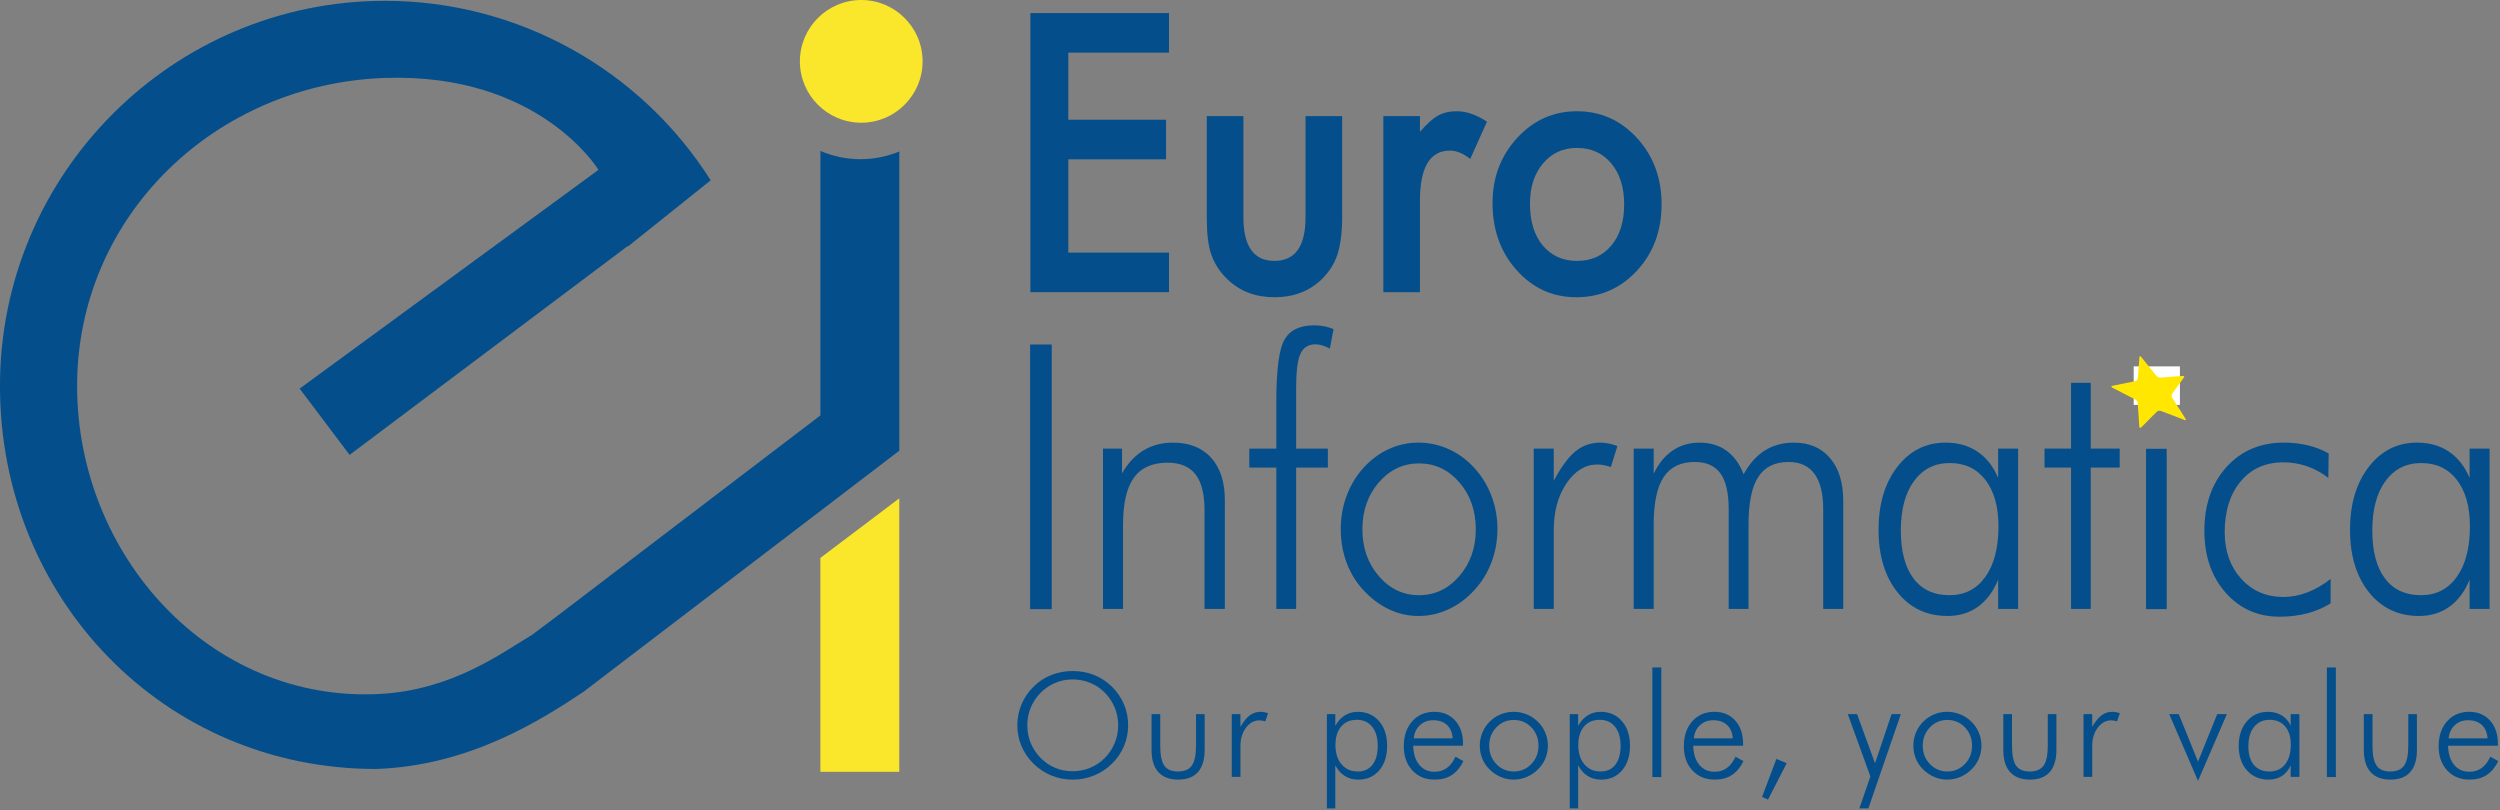 <?xml version="1.0" encoding="UTF-8" standalone="no"?>
<!DOCTYPE svg PUBLIC "-//W3C//DTD SVG 1.1//EN" "http://www.w3.org/Graphics/SVG/1.1/DTD/svg11.dtd">
<svg width="100%" height="100%" viewBox="0 0 1151 373" version="1.1" xmlns="http://www.w3.org/2000/svg" xmlns:xlink="http://www.w3.org/1999/xlink" xml:space="preserve" xmlns:serif="http://www.serif.com/" style="fill-rule:evenodd;clip-rule:evenodd;stroke-linejoin:round;stroke-miterlimit:2;">
    <rect x="0" y="0" width="1151" height="373" fill="#808080" stroke="none"/>
    <g transform="matrix(1,0,0,1,-659.802,-821.493)">
        <g transform="matrix(4.167,0,0,4.167,1198.01,937.783)">
            <path d="M0,-22.09L-11.127,-22.09L-11.127,-14.68L-0.324,-14.68L-0.324,-10.306L-11.127,-10.306L-11.127,0L0,0L0,4.374L-15.315,4.374L-15.315,-26.464L0,-26.464L0,-22.09Z" style="fill:rgb(4,79,139);fill-rule:nonzero;"/>
        </g>
        <g transform="matrix(4.167,0,0,4.167,1232.26,958.34)">
            <path d="M0,-20.013L0,-8.848C0,-5.626 1.144,-4.015 3.434,-4.015C5.722,-4.015 6.866,-5.626 6.866,-8.848L6.866,-20.013L10.911,-20.013L10.911,-8.748C10.911,-7.191 10.737,-5.845 10.39,-4.714C10.054,-3.701 9.473,-2.789 8.646,-1.978C7.28,-0.659 5.542,0 3.434,0C1.336,0 -0.396,-0.659 -1.762,-1.978C-2.601,-2.789 -3.194,-3.701 -3.542,-4.714C-3.877,-5.619 -4.044,-6.964 -4.044,-8.748L-4.044,-20.013L0,-20.013Z" style="fill:rgb(4,79,139);fill-rule:nonzero;"/>
        </g>
        <g transform="matrix(4.167,0,0,4.167,1296.69,953.761)">
            <path d="M0,-18.914L4.045,-18.914L4.045,-17.177C4.787,-18.042 5.446,-18.635 6.021,-18.954C6.608,-19.287 7.304,-19.453 8.106,-19.453C9.174,-19.453 10.288,-19.067 11.45,-18.295L9.599,-14.181C8.832,-14.793 8.083,-15.1 7.352,-15.1C5.146,-15.1 4.045,-13.248 4.045,-9.547L4.045,0.539L0,0.539L0,-18.914Z" style="fill:rgb(4,79,139);fill-rule:nonzero;"/>
        </g>
        <g transform="matrix(4.167,0,0,4.167,1364.2,915.815)">
            <path d="M0,-0.14C0,1.804 0.467,3.341 1.402,4.473C2.36,5.619 3.625,6.191 5.194,6.191C6.776,6.191 8.041,5.626 8.987,4.494C9.934,3.362 10.407,1.85 10.407,-0.04C10.407,-1.931 9.934,-3.443 8.987,-4.575C8.028,-5.719 6.765,-6.291 5.194,-6.291C3.648,-6.291 2.396,-5.719 1.437,-4.575C0.479,-3.429 0,-1.951 0,-0.14M-4.135,-0.22C-4.135,-3.03 -3.229,-5.419 -1.42,-7.39C0.389,-9.361 2.594,-10.346 5.194,-10.346C7.807,-10.346 10.024,-9.354 11.846,-7.37C13.644,-5.386 14.542,-2.95 14.542,-0.06C14.542,2.856 13.637,5.299 11.828,7.269C10.006,9.227 7.771,10.206 5.123,10.206C2.498,10.206 0.299,9.207 -1.474,7.21C-3.248,5.239 -4.135,2.762 -4.135,-0.22" style="fill:rgb(4,79,139);fill-rule:nonzero;"/>
        </g>
        <g transform="matrix(4.167,0,0,4.167,0,-162.25)">
            <rect x="272.153" y="274.142" width="2.391" height="29.239" style="fill:rgb(4,79,139);"/>
        </g>
        <g transform="matrix(4.167,0,0,4.167,1167.62,1025.28)">
            <path d="M0,18.375L0,0.659L2.104,0.659L2.104,3.396C2.75,2.265 3.544,1.415 4.485,0.85C5.426,0.283 6.507,0 7.729,0C9.539,0 10.947,0.56 11.954,1.678C12.96,2.797 13.464,4.354 13.464,6.352L13.464,18.375L11.217,18.375L11.217,7.45C11.217,5.68 10.884,4.364 10.219,3.506C9.554,2.646 8.526,2.218 7.136,2.218C5.447,2.218 4.203,2.773 3.407,3.885C2.609,4.997 2.211,6.744 2.211,9.128L2.211,18.375L0,18.375Z" style="fill:rgb(4,79,139);fill-rule:nonzero;"/>
        </g>
        <g transform="matrix(4.167,0,0,4.167,1247.41,971.27)">
            <path d="M0,31.337L0,15.719L-2.984,15.719L-2.984,13.621L0,13.621L0,8.509C0,4.953 0.3,2.647 0.899,1.588C1.498,0.529 2.595,0 4.188,0C4.584,0 4.962,0.037 5.321,0.11C5.681,0.184 6.016,0.286 6.327,0.42L5.914,2.576C5.627,2.417 5.348,2.297 5.078,2.217C4.809,2.137 4.56,2.098 4.332,2.098C3.553,2.098 3.002,2.441 2.679,3.126C2.355,3.812 2.193,5.073 2.193,6.91L2.193,13.621L5.698,13.621L5.698,15.719L2.193,15.719L2.193,31.337L0,31.337Z" style="fill:rgb(4,79,139);fill-rule:nonzero;"/>
        </g>
        <g transform="matrix(4.167,0,0,4.167,1313.12,1034.85)">
            <path d="M0,14.56C1.749,14.56 3.232,13.858 4.448,12.453C5.665,11.048 6.272,9.327 6.272,7.289C6.272,5.226 5.668,3.495 4.457,2.097C3.247,0.699 1.761,-0.001 0,-0.001C-1.75,-0.001 -3.23,0.699 -4.44,2.097C-5.651,3.495 -6.256,5.226 -6.256,7.289C-6.256,9.327 -5.651,11.048 -4.44,12.453C-3.23,13.858 -1.75,14.56 0,14.56M-0.072,16.857C-1.211,16.857 -2.302,16.607 -3.344,16.108C-4.387,15.609 -5.333,14.893 -6.184,13.96C-6.987,13.081 -7.599,12.07 -8.018,10.925C-8.438,9.78 -8.646,8.555 -8.646,7.249C-8.646,5.958 -8.431,4.734 -7.999,3.575C-7.568,2.416 -6.951,1.391 -6.148,0.499C-5.333,-0.406 -4.404,-1.098 -3.362,-1.578C-2.319,-2.057 -1.223,-2.297 -0.072,-2.297C1.102,-2.297 2.22,-2.057 3.28,-1.578C4.341,-1.098 5.284,-0.406 6.111,0.499C6.938,1.405 7.57,2.437 8.008,3.595C8.445,4.753 8.664,5.972 8.664,7.249C8.664,8.528 8.448,9.744 8.017,10.895C7.585,12.046 6.962,13.069 6.147,13.96C5.309,14.893 4.353,15.609 3.28,16.108C2.207,16.607 1.09,16.857 -0.072,16.857" style="fill:rgb(4,79,139);fill-rule:nonzero;"/>
        </g>
        <g transform="matrix(4.167,0,0,4.167,1375.15,1084.28)">
            <path d="M0,-9.945C0.815,-11.476 1.615,-12.561 2.4,-13.201C3.185,-13.84 4.099,-14.16 5.142,-14.16C5.453,-14.16 5.768,-14.126 6.085,-14.059C6.402,-13.993 6.717,-13.9 7.029,-13.78L6.31,-11.464C6.07,-11.543 5.821,-11.609 5.563,-11.663C5.306,-11.716 5.058,-11.743 4.818,-11.743C3.487,-11.743 2.353,-11.05 1.411,-9.666C0.471,-8.281 0,-6.556 0,-4.493L0,4.215L-2.211,4.215L-2.211,-13.501L0,-13.501L0,-9.945Z" style="fill:rgb(4,79,139);fill-rule:nonzero;"/>
        </g>
        <g transform="matrix(4.167,0,0,4.167,1421.16,1025.28)">
            <path d="M0,18.375L-2.211,18.375L-2.211,0.659L0,0.659L0,3.436C0.527,2.317 1.223,1.465 2.086,0.879C2.948,0.293 3.943,0 5.069,0C6.231,0 7.224,0.297 8.045,0.89C8.865,1.481 9.497,2.351 9.94,3.496C10.576,2.324 11.354,1.448 12.277,0.869C13.2,0.29 14.272,0 15.495,0C17.185,0 18.515,0.569 19.485,1.708C20.456,2.847 20.941,4.408 20.941,6.392L20.941,18.375L18.73,18.375L18.73,7.37C18.73,5.64 18.41,4.335 17.77,3.456C17.128,2.577 16.172,2.138 14.902,2.138C13.38,2.138 12.263,2.69 11.55,3.795C10.837,4.9 10.48,6.651 10.48,9.048L10.48,18.375L8.287,18.375L8.287,7.37C8.287,5.56 7.981,4.234 7.37,3.396C6.759,2.557 5.812,2.138 4.53,2.138C2.973,2.138 1.828,2.696 1.097,3.815C0.366,4.934 0,6.678 0,9.048L0,18.375Z" style="fill:rgb(4,79,139);fill-rule:nonzero;"/>
        </g>
        <g transform="matrix(4.167,0,0,4.167,1534.95,1064.64)">
            <path d="M0,0.26C0,2.55 0.465,4.315 1.394,5.553C2.322,6.791 3.649,7.41 5.375,7.41C7.053,7.41 8.374,6.735 9.338,5.383C10.303,4.031 10.785,2.171 10.785,-0.199C10.785,-2.37 10.306,-4.077 9.348,-5.322C8.389,-6.567 7.076,-7.19 5.411,-7.19C3.745,-7.19 2.427,-6.527 1.456,-5.203C0.485,-3.878 0,-2.056 0,0.26M10.749,8.928L10.749,5.693C10.222,6.997 9.482,7.993 8.529,8.679C7.577,9.364 6.453,9.707 5.159,9.707C2.87,9.707 1.027,8.835 -0.368,7.091C-1.765,5.347 -2.463,3.043 -2.463,0.18C-2.463,-2.656 -1.773,-4.969 -0.396,-6.761C0.982,-8.551 2.762,-9.447 4.943,-9.447C6.298,-9.447 7.469,-9.117 8.458,-8.458C9.446,-7.799 10.21,-6.83 10.749,-5.552L10.749,-8.788L12.96,-8.788L12.96,8.928L10.749,8.928Z" style="fill:rgb(4,79,139);fill-rule:nonzero;"/>
        </g>
        <g transform="matrix(4.167,0,0,4.167,1613.31,1062.81)">
            <path d="M0,-6.251L-2.93,-6.251L-2.93,-8.349L0,-8.349L0,-15.618L2.175,-15.618L2.175,-8.349L5.375,-8.349L5.375,-6.251L2.175,-6.251L2.175,9.367L0,9.367L0,-6.251Z" style="fill:rgb(4,79,139);fill-rule:nonzero;"/>
        </g>
        <g transform="matrix(4.167,0,0,4.167,0,-150.846)">
            <path d="M395.451,282.929L397.733,282.929L397.733,300.645L395.451,300.645L395.451,282.929ZM394.894,276.019C394.894,275.499 395.062,275.057 395.396,274.691C395.732,274.324 396.134,274.141 396.602,274.141C397.068,274.141 397.473,274.324 397.814,274.691C398.156,275.057 398.327,275.499 398.327,276.019C398.327,276.551 398.162,276.997 397.833,277.357C397.503,277.716 397.093,277.896 396.602,277.896C396.122,277.896 395.718,277.716 395.388,277.357C395.059,276.997 394.894,276.551 394.894,276.019" style="fill:rgb(4,79,139);fill-rule:nonzero;"/>
        </g>
        <g transform="matrix(4.167,0,0,4.167,1731.77,1089.19)">
            <path d="M0,-11.443C-0.743,-12.016 -1.534,-12.445 -2.373,-12.732C-3.212,-13.018 -4.074,-13.161 -4.961,-13.161C-6.938,-13.161 -8.515,-12.459 -9.688,-11.054C-10.863,-9.649 -11.45,-7.775 -11.45,-5.431C-11.45,-3.354 -10.842,-1.643 -9.626,-0.298C-8.409,1.046 -6.854,1.718 -4.961,1.718C-4.099,1.718 -3.227,1.552 -2.346,1.219C-1.465,0.886 -0.6,0.387 0.252,-0.279L0.252,2.417C-0.527,2.911 -1.391,3.28 -2.337,3.526C-3.283,3.772 -4.296,3.896 -5.374,3.896C-7.808,3.896 -9.803,3.007 -11.36,1.229C-12.918,-0.548 -13.697,-2.822 -13.697,-5.591C-13.697,-8.481 -12.886,-10.828 -11.262,-12.631C-9.638,-14.436 -7.525,-15.339 -4.925,-15.339C-3.967,-15.339 -3.064,-15.235 -2.22,-15.029C-1.375,-14.822 -0.623,-14.526 0.036,-14.139L0,-11.443Z" style="fill:rgb(4,79,139);fill-rule:nonzero;"/>
        </g>
        <g transform="matrix(4.167,0,0,4.167,1752.01,1064.64)">
            <path d="M0,0.26C0,2.55 0.465,4.315 1.394,5.553C2.322,6.791 3.649,7.41 5.375,7.41C7.053,7.41 8.374,6.735 9.338,5.383C10.303,4.031 10.785,2.171 10.785,-0.199C10.785,-2.37 10.306,-4.077 9.348,-5.322C8.389,-6.567 7.076,-7.19 5.411,-7.19C3.745,-7.19 2.427,-6.527 1.456,-5.203C0.485,-3.878 0,-2.056 0,0.26M10.749,8.928L10.749,5.693C10.222,6.997 9.482,7.993 8.529,8.679C7.577,9.364 6.453,9.707 5.159,9.707C2.87,9.707 1.027,8.835 -0.368,7.091C-1.765,5.347 -2.463,3.043 -2.463,0.18C-2.463,-2.656 -1.773,-4.969 -0.396,-6.761C0.982,-8.551 2.762,-9.447 4.943,-9.447C6.298,-9.447 7.469,-9.117 8.458,-8.458C9.446,-7.799 10.21,-6.83 10.749,-5.552L10.749,-8.788L12.96,-8.788L12.96,8.928L10.749,8.928Z" style="fill:rgb(4,79,139);fill-rule:nonzero;"/>
        </g>
        <g transform="matrix(-4.167,0,0,4.167,3305.85,-246.217)">
            <rect x="394.149" y="296.71" width="5.106" height="4.255" style="fill:white;"/>
        </g>
        <g transform="matrix(4.167,0,0,4.167,1153.66,1134.31)">
            <path d="M0,10.14C0.678,10.14 1.318,10.015 1.923,9.765C2.528,9.515 3.073,9.151 3.558,8.671C4.032,8.187 4.396,7.636 4.648,7.019C4.901,6.402 5.027,5.752 5.027,5.07C5.027,4.382 4.902,3.733 4.652,3.12C4.402,2.509 4.037,1.958 3.558,1.468C3.083,0.99 2.542,0.624 1.935,0.374C1.328,0.124 0.683,-0.001 0,-0.001C-0.678,-0.001 -1.316,0.124 -1.916,0.374C-2.515,0.624 -3.057,0.99 -3.542,1.468C-4.021,1.963 -4.386,2.514 -4.637,3.12C-4.887,3.728 -5.012,4.377 -5.012,5.07C-5.012,5.757 -4.887,6.408 -4.637,7.019C-4.386,7.631 -4.021,8.182 -3.542,8.671C-3.063,9.156 -2.525,9.522 -1.931,9.769C-1.337,10.017 -0.693,10.14 0,10.14M6.129,5.07C6.129,5.877 5.975,6.644 5.667,7.37C5.36,8.097 4.917,8.744 4.339,9.312C3.75,9.885 3.085,10.322 2.345,10.62C1.605,10.92 0.823,11.07 0,11.07C-0.823,11.07 -1.604,10.92 -2.341,10.62C-3.079,10.322 -3.739,9.885 -4.323,9.312C-4.907,8.734 -5.351,8.084 -5.656,7.363C-5.961,6.642 -6.113,5.877 -6.113,5.07C-6.113,4.252 -5.961,3.48 -5.656,2.753C-5.351,2.027 -4.907,1.374 -4.323,0.796C-3.75,0.229 -3.096,-0.201 -2.361,-0.493C-1.626,-0.784 -0.839,-0.93 0,-0.93C0.844,-0.93 1.635,-0.783 2.373,-0.489C3.11,-0.194 3.766,0.234 4.339,0.796C4.922,1.374 5.367,2.027 5.671,2.753C5.977,3.48 6.129,4.252 6.129,5.07" style="fill:rgb(4,79,139);fill-rule:nonzero;"/>
        </g>
        <g transform="matrix(4.167,0,0,4.167,1193.98,1180.43)">
            <path d="M0,-7.234L0,-3.773C0,-2.72 0.149,-1.978 0.449,-1.547C0.749,-1.114 1.255,-0.898 1.969,-0.898C2.677,-0.898 3.185,-1.117 3.492,-1.554C3.799,-1.992 3.953,-2.731 3.953,-3.773L3.953,-7.234L4.906,-7.234L4.906,-3.281C4.906,-2.203 4.659,-1.386 4.164,-0.832C3.669,-0.277 2.942,0 1.984,0C1.021,0 0.289,-0.277 -0.211,-0.832C-0.711,-1.386 -0.961,-2.203 -0.961,-3.281L-0.961,-7.234L0,-7.234Z" style="fill:rgb(4,79,139);fill-rule:nonzero;"/>
        </g>
        <g transform="matrix(4.167,0,0,4.167,1230.91,1172.29)">
            <path d="M0,-3.891C0.354,-4.49 0.702,-4.914 1.043,-5.164C1.384,-5.414 1.781,-5.539 2.234,-5.539C2.37,-5.539 2.506,-5.526 2.645,-5.5C2.782,-5.474 2.919,-5.438 3.055,-5.391L2.742,-4.485C2.638,-4.516 2.53,-4.541 2.418,-4.563C2.306,-4.583 2.198,-4.594 2.094,-4.594C1.516,-4.594 1.022,-4.323 0.613,-3.782C0.204,-3.24 0,-2.565 0,-1.758L0,1.648L-0.961,1.648L-0.961,-5.282L0,-5.282L0,-3.891Z" style="fill:rgb(4,79,139);fill-rule:nonzero;"/>
        </g>
        <g transform="matrix(4.167,0,0,4.167,1294.11,1177.99)">
            <path d="M0,-3.14C0,-4.036 -0.204,-4.74 -0.613,-5.253C-1.022,-5.766 -1.586,-6.023 -2.305,-6.023C-3.044,-6.023 -3.624,-5.774 -4.043,-5.277C-4.462,-4.779 -4.672,-4.095 -4.672,-3.226C-4.672,-2.34 -4.446,-1.633 -3.996,-1.105C-3.546,-0.576 -2.95,-0.312 -2.211,-0.312C-1.513,-0.312 -0.97,-0.56 -0.582,-1.058C-0.194,-1.555 0,-2.249 0,-3.14M-5.617,3.766L-5.617,-6.648L-4.687,-6.648L-4.687,-5.351C-4.422,-5.851 -4.075,-6.235 -3.648,-6.503C-3.222,-6.771 -2.742,-6.906 -2.211,-6.906C-1.237,-6.906 -0.452,-6.563 0.145,-5.878C0.741,-5.193 1.039,-4.286 1.039,-3.156C1.039,-2.02 0.747,-1.113 0.164,-0.433C-0.419,0.247 -1.195,0.587 -2.164,0.587C-2.722,0.587 -3.214,0.453 -3.641,0.184C-4.067,-0.083 -4.417,-0.478 -4.687,-0.999L-4.687,3.766L-5.617,3.766Z" style="fill:rgb(4,79,139);fill-rule:nonzero;"/>
        </g>
        <g transform="matrix(4.167,0,0,4.167,1328.63,1168.22)">
            <path d="M0,-1.632C-0.047,-2.267 -0.258,-2.759 -0.633,-3.109C-1.008,-3.457 -1.516,-3.632 -2.156,-3.632C-2.74,-3.632 -3.229,-3.449 -3.621,-3.085C-4.015,-2.72 -4.242,-2.236 -4.305,-1.632L0,-1.632ZM1.141,-0.812L-4.367,-0.812C-4.342,0.085 -4.117,0.788 -3.695,1.298C-3.273,1.808 -2.709,2.063 -2,2.063C-1.49,2.063 -1.042,1.926 -0.656,1.649C-0.271,1.374 0.049,0.957 0.305,0.399L1.187,0.884C0.833,1.587 0.399,2.104 -0.113,2.434C-0.627,2.765 -1.256,2.93 -2,2.93C-3.016,2.93 -3.838,2.591 -4.465,1.911C-5.093,1.231 -5.406,0.34 -5.406,-0.765C-5.406,-1.9 -5.096,-2.817 -4.473,-3.515C-3.851,-4.212 -3.037,-4.562 -2.031,-4.562C-1.073,-4.562 -0.305,-4.239 0.273,-3.597C0.852,-2.953 1.141,-2.095 1.141,-1.023L1.141,-0.812Z" style="fill:rgb(4,79,139);fill-rule:nonzero;"/>
        </g>
        <g transform="matrix(4.167,0,0,4.167,1356.76,1152.95)">
            <path d="M0,5.696C0.76,5.696 1.404,5.422 1.934,4.872C2.462,4.323 2.727,3.649 2.727,2.852C2.727,2.046 2.463,1.368 1.937,0.821C1.411,0.274 0.766,0.001 0,0.001C-0.761,0.001 -1.404,0.274 -1.93,0.821C-2.456,1.368 -2.719,2.046 -2.719,2.852C-2.719,3.649 -2.456,4.323 -1.93,4.872C-1.404,5.422 -0.761,5.696 0,5.696M-0.031,6.594C-0.526,6.594 -1,6.497 -1.453,6.301C-1.906,6.106 -2.318,5.827 -2.688,5.462C-3.037,5.118 -3.303,4.722 -3.484,4.274C-3.667,3.827 -3.758,3.347 -3.758,2.837C-3.758,2.332 -3.664,1.852 -3.477,1.399C-3.289,0.946 -3.021,0.546 -2.672,0.196C-2.318,-0.158 -1.914,-0.429 -1.461,-0.616C-1.008,-0.804 -0.531,-0.898 -0.031,-0.898C0.479,-0.898 0.965,-0.804 1.426,-0.616C1.887,-0.429 2.297,-0.158 2.656,0.196C3.016,0.55 3.29,0.954 3.48,1.407C3.67,1.86 3.766,2.337 3.766,2.837C3.766,3.337 3.672,3.812 3.484,4.262C3.297,4.714 3.025,5.113 2.672,5.462C2.307,5.827 1.892,6.106 1.426,6.301C0.959,6.497 0.474,6.594 -0.031,6.594" style="fill:rgb(4,79,139);fill-rule:nonzero;"/>
        </g>
        <g transform="matrix(4.167,0,0,4.167,1405.92,1177.99)">
            <path d="M0,-3.14C0,-4.036 -0.204,-4.74 -0.613,-5.253C-1.022,-5.766 -1.586,-6.023 -2.305,-6.023C-3.044,-6.023 -3.624,-5.774 -4.043,-5.277C-4.462,-4.779 -4.672,-4.095 -4.672,-3.226C-4.672,-2.34 -4.446,-1.633 -3.996,-1.105C-3.546,-0.576 -2.95,-0.312 -2.211,-0.312C-1.513,-0.312 -0.97,-0.56 -0.582,-1.058C-0.194,-1.555 0,-2.249 0,-3.14M-5.617,3.766L-5.617,-6.648L-4.687,-6.648L-4.687,-5.351C-4.422,-5.851 -4.075,-6.235 -3.648,-6.503C-3.222,-6.771 -2.742,-6.906 -2.211,-6.906C-1.237,-6.906 -0.452,-6.563 0.145,-5.878C0.741,-5.193 1.039,-4.286 1.039,-3.156C1.039,-2.02 0.747,-1.113 0.164,-0.433C-0.419,0.247 -1.195,0.587 -2.164,0.587C-2.722,0.587 -3.214,0.453 -3.641,0.184C-4.067,-0.083 -4.417,-0.478 -4.687,-0.999L-4.687,3.766L-5.617,3.766Z" style="fill:rgb(4,79,139);fill-rule:nonzero;"/>
        </g>
        <g transform="matrix(-4.167,0,0,4.167,2845.43,63.767)">
            <rect x="340.955" y="255.585" width="0.992" height="12.109" style="fill:rgb(4,79,139);"/>
        </g>
        <g transform="matrix(4.167,0,0,4.167,1457.57,1168.22)">
            <path d="M0,-1.632C-0.047,-2.267 -0.258,-2.759 -0.633,-3.109C-1.008,-3.457 -1.516,-3.632 -2.156,-3.632C-2.739,-3.632 -3.228,-3.449 -3.621,-3.085C-4.015,-2.72 -4.242,-2.236 -4.305,-1.632L0,-1.632ZM1.141,-0.812L-4.367,-0.812C-4.341,0.085 -4.117,0.788 -3.695,1.298C-3.273,1.808 -2.708,2.063 -2,2.063C-1.489,2.063 -1.042,1.926 -0.656,1.649C-0.271,1.374 0.05,0.957 0.305,0.399L1.187,0.884C0.833,1.587 0.399,2.104 -0.113,2.434C-0.626,2.765 -1.255,2.93 -2,2.93C-3.016,2.93 -3.837,2.591 -4.465,1.911C-5.093,1.231 -5.406,0.34 -5.406,-0.765C-5.406,-1.9 -5.095,-2.817 -4.473,-3.515C-3.851,-4.212 -3.036,-4.562 -2.031,-4.562C-1.073,-4.562 -0.305,-4.239 0.273,-3.597C0.852,-2.953 1.141,-2.095 1.141,-1.023L1.141,-0.812Z" style="fill:rgb(4,79,139);fill-rule:nonzero;"/>
        </g>
        <g transform="matrix(3.84,1.617,1.617,-3.84,1481.23,1171.99)">
            <path d="M-0.891,-0.088L0.339,-0.088L-0.002,-4.597L-0.725,-4.57L-0.891,-0.088Z" style="fill:rgb(4,79,139);fill-rule:nonzero;"/>
        </g>
        <g transform="matrix(4.167,0,0,4.167,1510.53,1193.68)">
            <path d="M0,-10.414L1.023,-10.414L3.008,-4.992L4.836,-10.414L5.859,-10.414L2.273,0L1.281,0L2.492,-3.531L0,-10.414Z" style="fill:rgb(4,79,139);fill-rule:nonzero;"/>
        </g>
        <g transform="matrix(4.167,0,0,4.167,1556.37,1152.95)">
            <path d="M0,5.696C0.76,5.696 1.404,5.422 1.934,4.872C2.462,4.323 2.727,3.649 2.727,2.852C2.727,2.046 2.463,1.368 1.937,0.821C1.411,0.274 0.766,0.001 0,0.001C-0.761,0.001 -1.404,0.274 -1.93,0.821C-2.456,1.368 -2.719,2.046 -2.719,2.852C-2.719,3.649 -2.456,4.323 -1.93,4.872C-1.404,5.422 -0.761,5.696 0,5.696M-0.031,6.594C-0.526,6.594 -1,6.497 -1.453,6.301C-1.906,6.106 -2.318,5.827 -2.688,5.462C-3.037,5.118 -3.303,4.722 -3.484,4.274C-3.667,3.827 -3.758,3.347 -3.758,2.837C-3.758,2.332 -3.664,1.852 -3.477,1.399C-3.289,0.946 -3.021,0.546 -2.672,0.196C-2.318,-0.158 -1.914,-0.429 -1.461,-0.616C-1.008,-0.804 -0.531,-0.898 -0.031,-0.898C0.479,-0.898 0.965,-0.804 1.426,-0.616C1.887,-0.429 2.297,-0.158 2.656,0.196C3.016,0.55 3.29,0.954 3.48,1.407C3.67,1.86 3.766,2.337 3.766,2.837C3.766,3.337 3.672,3.812 3.484,4.262C3.297,4.714 3.025,5.113 2.672,5.462C2.307,5.827 1.892,6.106 1.426,6.301C0.959,6.497 0.474,6.594 -0.031,6.594" style="fill:rgb(4,79,139);fill-rule:nonzero;"/>
        </g>
        <g transform="matrix(4.167,0,0,4.167,1586.13,1180.43)">
            <path d="M0,-7.234L0,-3.773C0,-2.72 0.149,-1.978 0.449,-1.547C0.748,-1.114 1.255,-0.898 1.969,-0.898C2.677,-0.898 3.185,-1.117 3.492,-1.554C3.799,-1.992 3.953,-2.731 3.953,-3.773L3.953,-7.234L4.906,-7.234L4.906,-3.281C4.906,-2.203 4.658,-1.386 4.164,-0.832C3.669,-0.277 2.942,0 1.984,0C1.021,0 0.289,-0.277 -0.211,-0.832C-0.711,-1.386 -0.961,-2.203 -0.961,-3.281L-0.961,-7.234L0,-7.234Z" style="fill:rgb(4,79,139);fill-rule:nonzero;"/>
        </g>
        <g transform="matrix(4.167,0,0,4.167,1623.06,1172.29)">
            <path d="M0,-3.891C0.354,-4.49 0.702,-4.914 1.043,-5.164C1.384,-5.414 1.781,-5.539 2.234,-5.539C2.37,-5.539 2.507,-5.526 2.645,-5.5C2.782,-5.474 2.919,-5.438 3.055,-5.391L2.742,-4.485C2.638,-4.516 2.53,-4.541 2.418,-4.563C2.306,-4.583 2.198,-4.594 2.094,-4.594C1.516,-4.594 1.022,-4.323 0.613,-3.782C0.204,-3.24 0,-2.565 0,-1.758L0,1.648L-0.961,1.648L-0.961,-5.282L0,-5.282L0,-3.891Z" style="fill:rgb(4,79,139);fill-rule:nonzero;"/>
        </g>
        <g transform="matrix(4.167,0,0,4.167,1658.52,1181.02)">
            <path d="M0,-7.375L1.055,-7.375L3.18,-2.125L5.297,-7.375L6.367,-7.375L3.18,0L0,-7.375Z" style="fill:rgb(4,79,139);fill-rule:nonzero;"/>
        </g>
        <g transform="matrix(4.167,0,0,4.167,1694.96,1164.61)">
            <path d="M0,0.102C0,0.998 0.202,1.688 0.605,2.172C1.009,2.657 1.586,2.899 2.336,2.899C3.065,2.899 3.64,2.635 4.059,2.106C4.478,1.578 4.687,0.85 4.687,-0.078C4.687,-0.926 4.479,-1.594 4.062,-2.082C3.646,-2.568 3.075,-2.812 2.352,-2.812C1.628,-2.812 1.055,-2.552 0.633,-2.035C0.211,-1.516 0,-0.804 0,0.102M4.672,3.493L4.672,2.227C4.442,2.738 4.121,3.127 3.707,3.395C3.293,3.664 2.805,3.797 2.242,3.797C1.247,3.797 0.446,3.456 -0.16,2.774C-0.767,2.092 -1.07,1.191 -1.07,0.071C-1.07,-1.039 -0.771,-1.943 -0.172,-2.644C0.427,-3.344 1.2,-3.695 2.148,-3.695C2.737,-3.695 3.246,-3.566 3.676,-3.308C4.105,-3.05 4.437,-2.671 4.672,-2.171L4.672,-3.437L5.633,-3.437L5.633,3.493L4.672,3.493Z" style="fill:rgb(4,79,139);fill-rule:nonzero;"/>
        </g>
        <g transform="matrix(-4.167,0,0,4.167,3466.6,63.767)">
            <rect x="415.496" y="255.585" width="0.992" height="12.109" style="fill:rgb(4,79,139);"/>
        </g>
        <g transform="matrix(4.167,0,0,4.167,1752.11,1180.43)">
            <path d="M0,-7.234L0,-3.773C0,-2.72 0.149,-1.978 0.449,-1.547C0.749,-1.114 1.255,-0.898 1.969,-0.898C2.677,-0.898 3.185,-1.117 3.492,-1.554C3.8,-1.992 3.953,-2.731 3.953,-3.773L3.953,-7.234L4.906,-7.234L4.906,-3.281C4.906,-2.203 4.659,-1.386 4.164,-0.832C3.669,-0.277 2.942,0 1.984,0C1.021,0 0.289,-0.277 -0.211,-0.832C-0.711,-1.386 -0.961,-2.203 -0.961,-3.281L-0.961,-7.234L0,-7.234Z" style="fill:rgb(4,79,139);fill-rule:nonzero;"/>
        </g>
        <g transform="matrix(4.167,0,0,4.167,1805.08,1168.22)">
            <path d="M0,-1.632C-0.047,-2.267 -0.258,-2.759 -0.633,-3.109C-1.008,-3.457 -1.516,-3.632 -2.156,-3.632C-2.739,-3.632 -3.228,-3.449 -3.621,-3.085C-4.015,-2.72 -4.242,-2.236 -4.305,-1.632L0,-1.632ZM1.141,-0.812L-4.367,-0.812C-4.341,0.085 -4.117,0.788 -3.695,1.298C-3.273,1.808 -2.708,2.063 -2,2.063C-1.489,2.063 -1.042,1.926 -0.656,1.649C-0.271,1.374 0.05,0.957 0.305,0.399L1.187,0.884C0.833,1.587 0.399,2.104 -0.113,2.434C-0.626,2.765 -1.255,2.93 -2,2.93C-3.016,2.93 -3.837,2.591 -4.465,1.911C-5.093,1.231 -5.406,0.34 -5.406,-0.765C-5.406,-1.9 -5.095,-2.817 -4.473,-3.515C-3.851,-4.212 -3.036,-4.562 -2.031,-4.562C-1.073,-4.562 -0.305,-4.239 0.273,-3.597C0.852,-2.953 1.141,-2.095 1.141,-1.023L1.141,-0.812Z" style="fill:rgb(4,79,139);fill-rule:nonzero;"/>
        </g>
        <g transform="matrix(0,-4.167,-4.167,0,1118.62,1132.04)">
            <path d="M-10.751,19.467L12.883,19.467L19.467,10.751L-10.751,10.751L-10.751,19.467Z" style="fill:rgb(250,230,42);fill-rule:nonzero;"/>
        </g>
        <g transform="matrix(4.167,0,0,4.167,832.881,821.865)">
            <path d="M0,84.874C-23.463,84.874 -41.539,66.015 -41.539,42.552C-41.539,19.088 -22.45,0 1.013,0C15.63,0 29.212,7.543 36.988,19.832L27.86,27.134L27.794,27.117L-2.91,50.17L-8.427,42.847L24.586,18.679C24.586,18.679 18.1,7.948 1.013,8.522C-17.74,9.153 -33.016,23.788 -33.016,42.552C-33.016,61.316 -18.291,77.591 0.446,76.582C8.406,76.153 13.851,72.088 17.265,70.041L20.014,67.979L49.11,45.807L49.11,16.589C50.493,17.182 51.999,17.499 53.549,17.499C55.032,17.499 56.484,17.202 57.826,16.648L57.826,49.707L22.917,76.358C18.246,79.453 10.396,84.512 0,84.874" style="fill:rgb(4,79,139);fill-rule:nonzero;"/>
        </g>
        <g transform="matrix(4.167,0,0,4.167,1056.32,821.493)">
            <path d="M0,13.559C-3.738,13.559 -6.779,10.518 -6.779,6.78C-6.779,3.042 -3.738,0 0,0C3.738,0 6.779,3.042 6.779,6.78C6.779,10.518 3.738,13.559 0,13.559" style="fill:rgb(250,230,42);fill-rule:nonzero;"/>
        </g>
        <g transform="matrix(4.167,0,0,4.167,1645.06,1018.48)">
            <path d="M0,-7.916L0.031,-7.913L0.061,-7.9L0.098,-7.872L0.134,-7.83L1.804,-5.761C1.831,-5.729 1.862,-5.701 1.897,-5.675C1.935,-5.648 1.974,-5.624 2.015,-5.607C2.057,-5.587 2.1,-5.573 2.143,-5.563C2.17,-5.557 2.198,-5.553 2.224,-5.553C2.238,-5.552 2.251,-5.552 2.263,-5.554L4.727,-5.739C4.736,-5.74 4.745,-5.74 4.754,-5.74C4.779,-5.739 4.802,-5.736 4.82,-5.731C4.844,-5.724 4.864,-5.713 4.875,-5.696C4.886,-5.681 4.891,-5.662 4.887,-5.639C4.883,-5.618 4.873,-5.593 4.856,-5.566L3.548,-3.767C3.528,-3.738 3.514,-3.705 3.504,-3.67C3.495,-3.632 3.492,-3.593 3.493,-3.552C3.494,-3.513 3.5,-3.47 3.512,-3.43C3.524,-3.39 3.54,-3.352 3.56,-3.32L5.022,-1.022C5.038,-0.999 5.05,-0.976 5.057,-0.957L5.068,-0.908L5.053,-0.873L5.019,-0.857L4.97,-0.858L4.94,-0.865L4.903,-0.877L2.325,-1.861L2.265,-1.88C2.243,-1.885 2.222,-1.888 2.201,-1.89C2.179,-1.891 2.158,-1.891 2.134,-1.892C2.113,-1.89 2.092,-1.889 2.07,-1.885L2.008,-1.87L1.951,-1.848L1.901,-1.82L1.857,-1.786L0.137,-0.055L0.112,-0.033L0.086,-0.015L0.064,-0.004L-0.005,0L-0.04,-0.028L-0.065,-0.077C-0.073,-0.096 -0.075,-0.122 -0.078,-0.147L-0.248,-2.726C-0.251,-2.766 -0.262,-2.805 -0.278,-2.845C-0.294,-2.885 -0.317,-2.926 -0.343,-2.965C-0.369,-3 -0.399,-3.037 -0.435,-3.068C-0.468,-3.098 -0.505,-3.124 -0.542,-3.144L-3.059,-4.442C-3.096,-4.462 -3.125,-4.482 -3.145,-4.501L-3.172,-4.561L-3.142,-4.608C-3.123,-4.622 -3.093,-4.634 -3.053,-4.644L-0.531,-5.162C-0.495,-5.169 -0.457,-5.185 -0.425,-5.205C-0.392,-5.226 -0.36,-5.25 -0.333,-5.278C-0.306,-5.307 -0.286,-5.338 -0.27,-5.373C-0.254,-5.407 -0.242,-5.442 -0.239,-5.478L-0.065,-7.807L-0.058,-7.853L-0.044,-7.886L-0.025,-7.908L0,-7.916Z" style="fill:rgb(255,231,0);fill-rule:nonzero;"/>
        </g>
    </g>
</svg>
